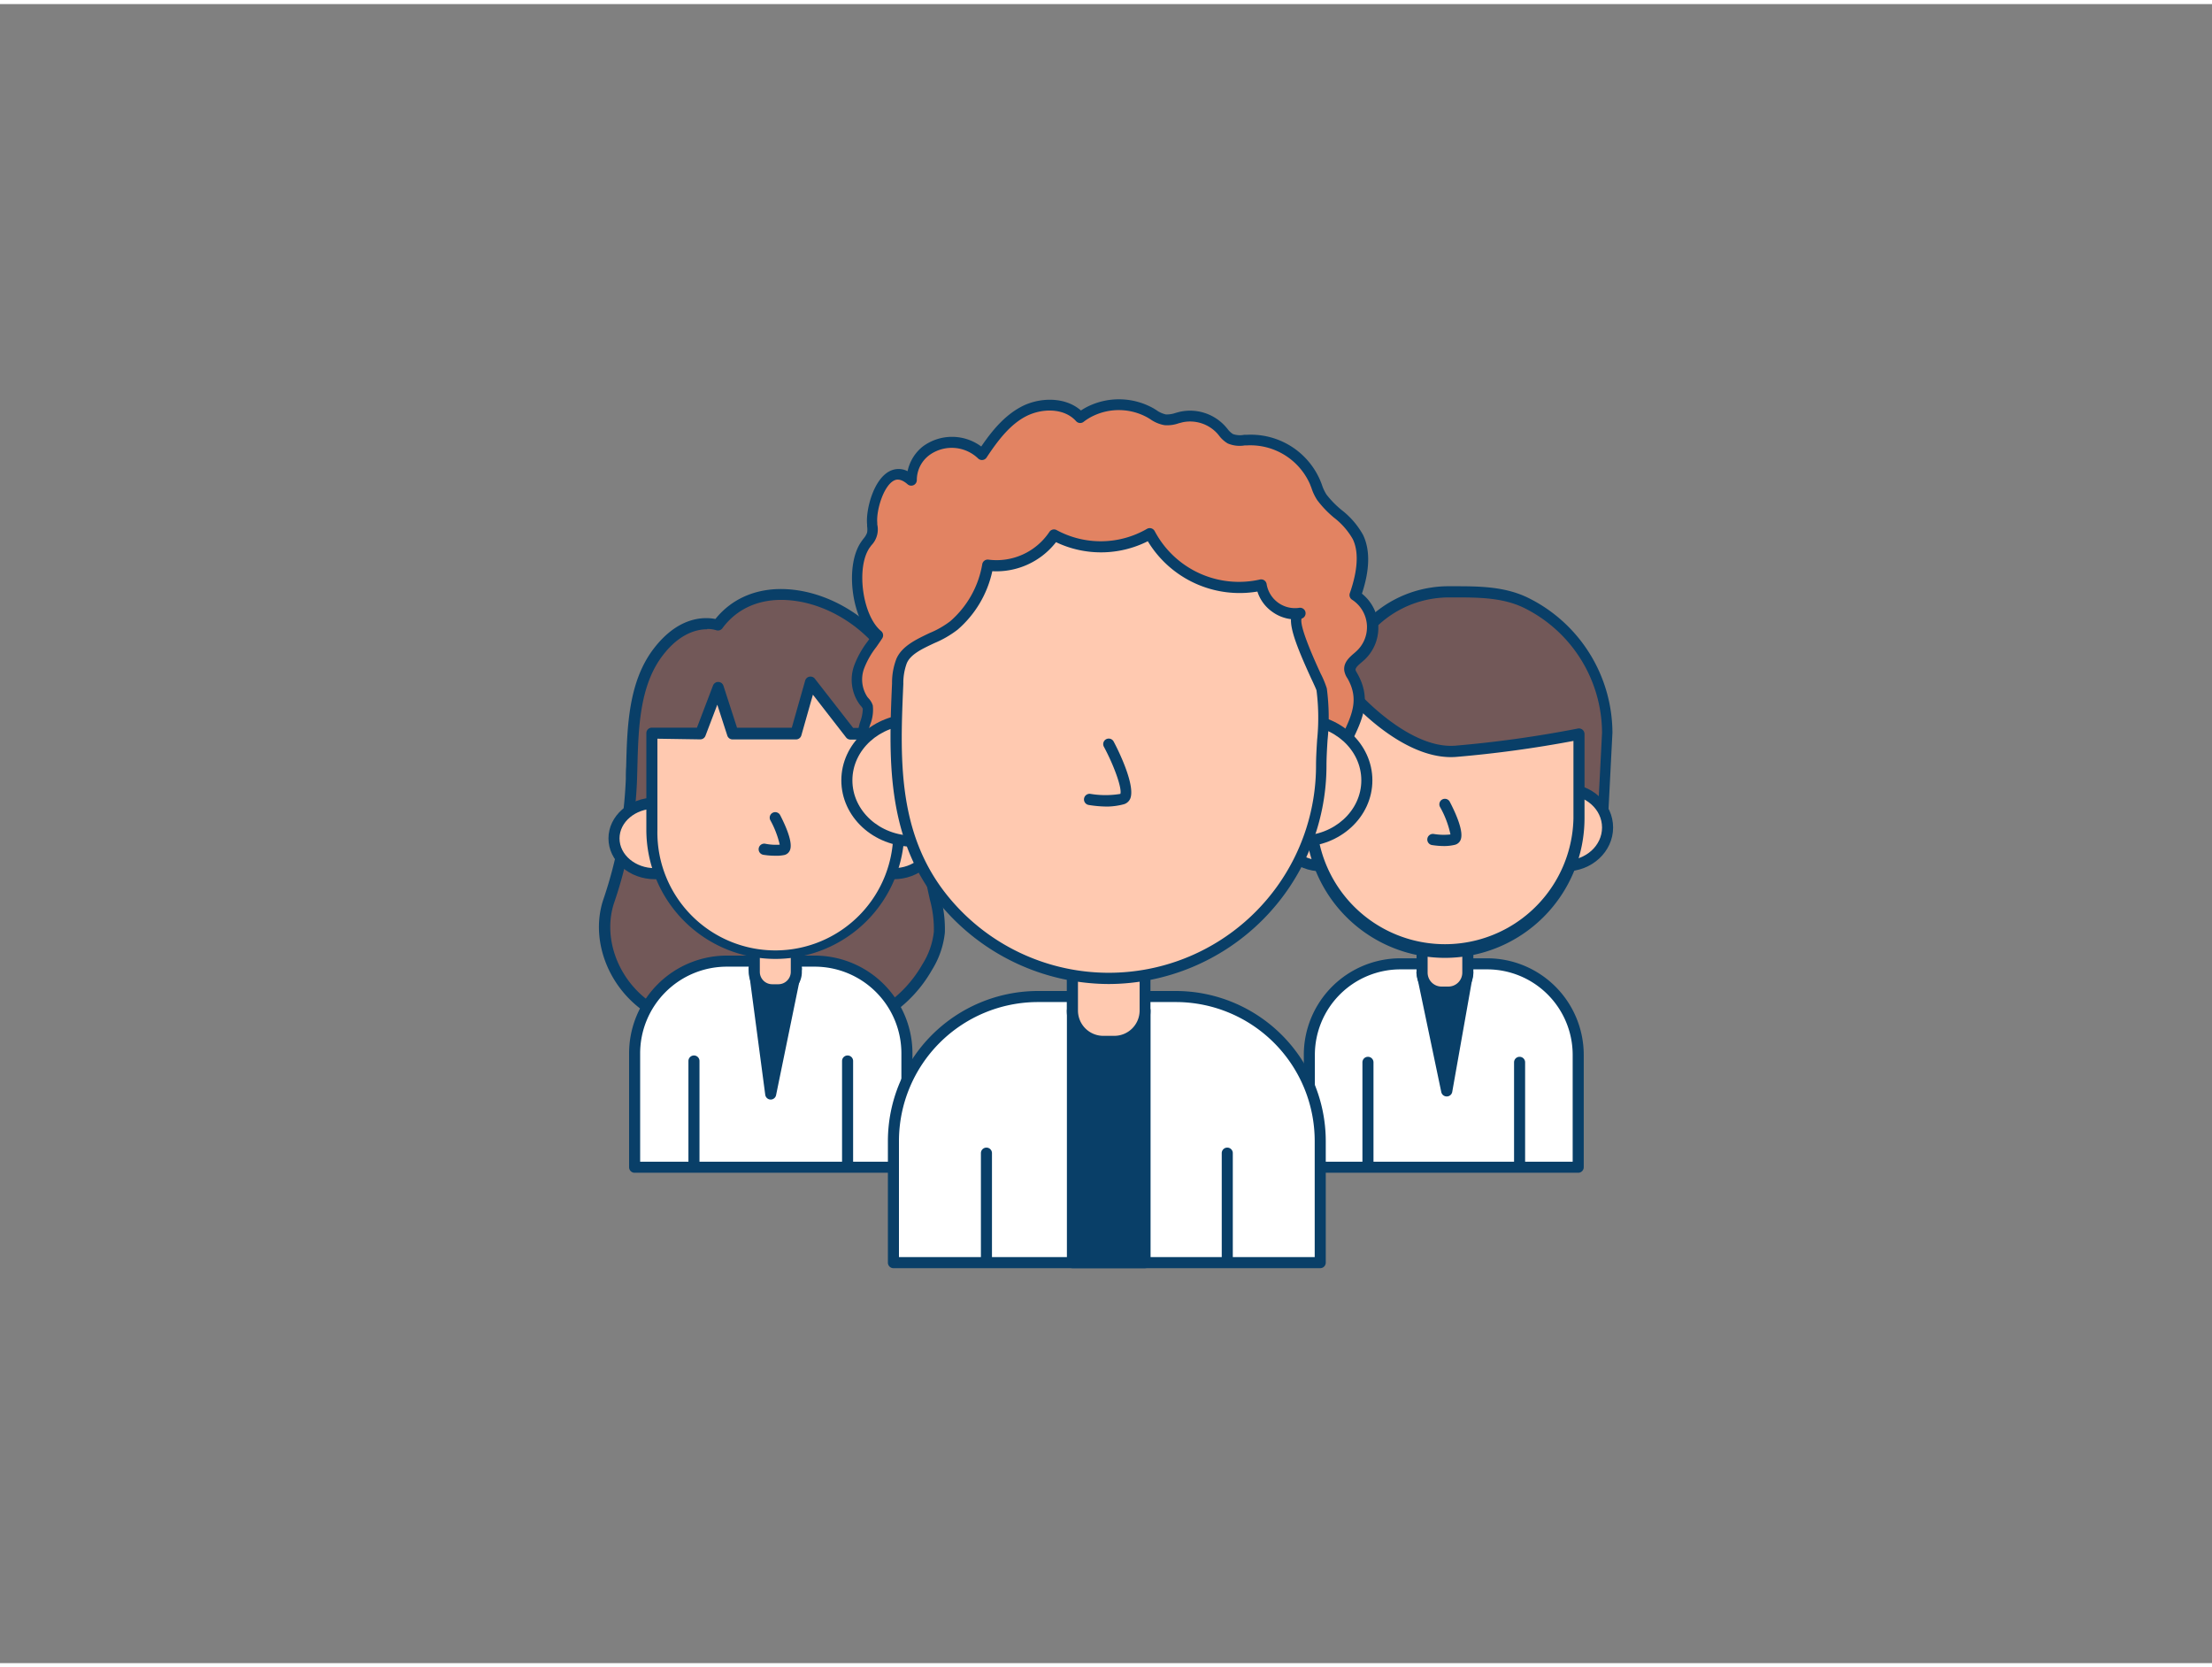 <?xml version="1.0" encoding="UTF-8"?> <svg xmlns="http://www.w3.org/2000/svg" id="_140_user_group_outline" data-name="#140_user_group_outline" viewBox="0 0 400 300" width="406" height="306" class="illustration styles_illustrationTablet__1DWOa"><rect x="0" y="0" width="400" height="300" fill="#808080" stroke="none"/> <path d="M285.39,210.33V190a16.46,16.46,0,0,0-16.45-16.45H253.22A16.46,16.46,0,0,0,236.77,190v20.35Z" fill="#ffffff"></path> <path d="M285.39,211.33H236.77a1,1,0,0,1-1-1V190a17.47,17.47,0,0,1,17.45-17.45h15.72A17.47,17.47,0,0,1,286.39,190v20.35A1,1,0,0,1,285.39,211.33Zm-47.62-2h46.62V190a15.47,15.47,0,0,0-15.45-15.45H253.22A15.47,15.47,0,0,0,237.77,190Z" fill="#093f68"></path> <polygon points="257.16 175.15 261.63 196.53 265.43 175.15 257.16 175.15" fill="#093f68"></polygon> <path d="M261.63,197.53a1,1,0,0,1-1-.79l-4.48-21.39a1,1,0,0,1,1-1.2h8.27a1,1,0,0,1,.77.35,1,1,0,0,1,.21.82l-3.79,21.39a1,1,0,0,1-1,.82Zm-3.24-21.38,3.16,15.11,2.69-15.11Z" fill="#093f68"></path> <path d="M259,106.53a18.72,18.72,0,0,1,3.08-.24c4.75,0,9.6-.12,13.94,2a26.35,26.35,0,0,1,14.67,23.49l-1,19.47h-57c-.33-1.14.18-2.49.23-3.63a15.63,15.63,0,0,0-.56-3.77,52.12,52.12,0,0,1-1.14-9.65,37.33,37.33,0,0,1,3.12-14.84c1.16-2.82,2.52-5.74,5-7.49s6.43-1.82,8.2.66A19.8,19.8,0,0,1,259,106.53Z" fill="#725858"></path> <path d="M289.7,152.25h-57a1,1,0,0,1-1-.72,6.31,6.31,0,0,1,0-2.84,8.26,8.26,0,0,0,.15-1.12,10.15,10.15,0,0,0-.36-2.68c-.06-.28-.13-.56-.18-.84a53.1,53.1,0,0,1-1.16-9.83,38.16,38.16,0,0,1,3.2-15.24c1.16-2.83,2.62-6,5.35-7.93,2.51-1.77,6.45-2.06,8.8,0a20.83,20.83,0,0,1,11.23-5.53,20.07,20.07,0,0,1,3.24-.25h.84c4.55,0,9.25,0,13.54,2.1a27.31,27.31,0,0,1,15.23,24.39s0,0-1,19.52A1,1,0,0,1,289.7,152.25Zm-56.07-2h55.12c.2-3.88.95-18.36.95-18.52a25.3,25.3,0,0,0-14.11-22.55c-3.88-1.89-8.34-1.89-12.66-1.89h-.85a19.3,19.3,0,0,0-2.91.22h0a18.75,18.75,0,0,0-10.84,5.7,1,1,0,0,1-1.54-.1c-1.43-2-4.78-1.87-6.82-.43-2.28,1.62-3.55,4.38-4.65,7.06a36.22,36.22,0,0,0-3,14.45,50.94,50.94,0,0,0,1.12,9.47c.05.26.11.53.17.8a11.84,11.84,0,0,1,.41,3.2,10.48,10.48,0,0,1-.18,1.37A12.07,12.07,0,0,0,233.63,150.25ZM259,106.53h0Z" fill="#093f68"></path> <path d="M257.16,170.39h8.27a0,0,0,0,1,0,0v4.76a3.51,3.51,0,0,1-3.51,3.51h-1.25a3.51,3.51,0,0,1-3.51-3.51v-4.76A0,0,0,0,1,257.16,170.39Z" fill="#ffc9b0"></path> <path d="M261.92,179.66h-1.25a4.52,4.52,0,0,1-4.51-4.51v-4.76a1,1,0,0,1,1-1h8.27a1,1,0,0,1,1,1v4.76A4.52,4.52,0,0,1,261.92,179.66Zm-3.76-8.27v3.76a2.52,2.52,0,0,0,2.51,2.51h1.25a2.52,2.52,0,0,0,2.51-2.51v-3.76Z" fill="#093f68"></path> <ellipse cx="239.02" cy="148.9" rx="7.57" ry="6.92" fill="#ffc9b0"></ellipse> <path d="M239,156.83c-4.72,0-8.56-3.56-8.56-7.93S234.3,141,239,141s8.57,3.55,8.57,7.92S243.75,156.83,239,156.83ZM239,143c-3.62,0-6.56,2.66-6.56,5.92s2.94,5.93,6.56,5.93,6.57-2.66,6.57-5.93S242.65,143,239,143Z" fill="#093f68"></path> <ellipse cx="283.14" cy="148.9" rx="7.57" ry="6.92" fill="#ffc9b0"></ellipse> <path d="M283.14,156.83c-4.73,0-8.57-3.56-8.57-7.93s3.84-7.92,8.57-7.92,8.56,3.55,8.56,7.92S287.86,156.83,283.14,156.83Zm0-13.85c-3.63,0-6.57,2.66-6.57,5.92s2.94,5.93,6.57,5.93,6.56-2.66,6.56-5.93S286.76,143,283.14,143Z" fill="#093f68"></path> <path d="M261.29,171.47h0a24.23,24.23,0,0,1-24.23-24.23V134.19s6.1-3.48,7.91-9c0,0,9.32,10.59,18.29,9.88A208.34,208.34,0,0,0,285.53,132v15.25A24.23,24.23,0,0,1,261.29,171.47Z" fill="#ffc9b0"></path> <path d="M261.29,172.47a25.26,25.26,0,0,1-25.23-25.23V134.19a1,1,0,0,1,.5-.87c.06,0,5.79-3.37,7.46-8.41a1,1,0,0,1,1.7-.35c.09.1,9.13,10.21,17.46,9.54A208.66,208.66,0,0,0,285.33,131a1,1,0,0,1,.83.21,1,1,0,0,1,.37.77v15.25A25.26,25.26,0,0,1,261.29,172.47Zm-23.23-37.72v12.49a23.24,23.24,0,0,0,46.47,0v-14a211.46,211.46,0,0,1-21.19,2.89c-7.66.61-15.25-6.24-18-9A20.75,20.75,0,0,1,238.06,134.75Z" fill="#093f68"></path> <path d="M261.18,152.25a14.73,14.73,0,0,1-2.24-.18,1,1,0,0,1,.35-2,11,11,0,0,0,3,.08,17.43,17.43,0,0,0-1.86-4.92,1,1,0,1,1,1.77-.92c1,1.92,2.58,5.36,1.91,6.86a1.51,1.51,0,0,1-1,.85A8.13,8.13,0,0,1,261.18,152.25Z" fill="#093f68"></path> <path d="M247.37,210.76a1,1,0,0,1-1-1v-18.4a1,1,0,0,1,2,0v18.4A1,1,0,0,1,247.37,210.76Z" fill="#093f68"></path> <path d="M274.79,210.76a1,1,0,0,1-1-1v-18.4a1,1,0,0,1,2,0v18.4A1,1,0,0,1,274.79,210.76Z" fill="#093f68"></path> <path d="M129.78,112.28s-5.51-1.93-10.74,4.84c-4.89,6.33-4.63,15.41-4.87,23A78.36,78.36,0,0,1,110,162.37c-2.2,6.89,1,14.38,6.46,18.53,4.42,3.36,9.72,4.67,14.91,5.08,4.41.36,8.69-.83,13-.34a23.11,23.11,0,0,0,23.21-11.48,14.91,14.91,0,0,0,2.22-6.32,22.88,22.88,0,0,0-.84-6.57,113,113,0,0,1-2.78-23.38A38.66,38.66,0,0,0,162,119.68C155.33,107.39,137.5,101.75,129.78,112.28Z" fill="#725858"></path> <path d="M133.13,187.05c-.61,0-1.22,0-1.84-.07-6.38-.51-11.43-2.24-15.44-5.28-6.19-4.71-9-12.78-6.8-19.63a76.66,76.66,0,0,0,4.12-22c0-.71,0-1.43.06-2.17.18-7.2.39-15.37,5-21.37s9.34-5.68,11.14-5.34c3.08-3.83,7.72-5.74,13.16-5.37,8.11.55,16.28,5.94,20.32,13.41a39.76,39.76,0,0,1,4.33,18.69A111.85,111.85,0,0,0,170,161.06l.11.46a22,22,0,0,1,.75,6.39,15.83,15.83,0,0,1-2.34,6.76,24.15,24.15,0,0,1-24.2,12,32,32,0,0,0-6.54.14C136.23,186.91,134.69,187.05,133.13,187.05Zm-5.27-74c-1.82,0-4.94.71-8,4.71-4.22,5.47-4.42,13.29-4.6,20.19l-.06,2.19A77.84,77.84,0,0,1,111,162.67c-1.93,6.07.58,13.23,6.11,17.43,3.69,2.81,8.4,4.4,14.39,4.89a36.65,36.65,0,0,0,6.11-.2,34.12,34.12,0,0,1,6.94-.14,22.19,22.19,0,0,0,22.24-11,13.87,13.87,0,0,0,2.08-5.9,20,20,0,0,0-.72-5.81l-.1-.46a113.86,113.86,0,0,1-2.8-23.59,37.77,37.77,0,0,0-4.08-17.74c-3.74-6.89-11.26-11.87-18.71-12.37-5-.35-9.17,1.47-11.82,5.08a1,1,0,0,1-1.13.36A5.21,5.21,0,0,0,127.86,113Z" fill="#093f68"></path> <path d="M164,210.33V189.72a16.66,16.66,0,0,0-16.66-16.66H131.42a16.66,16.66,0,0,0-16.66,16.66v20.61Z" fill="#ffffff"></path> <path d="M164,211.33H114.76a1,1,0,0,1-1-1V189.72a17.68,17.68,0,0,1,17.66-17.66h15.92A17.68,17.68,0,0,1,165,189.72v20.61A1,1,0,0,1,164,211.33Zm-48.24-2H163V189.72a15.68,15.68,0,0,0-15.66-15.66H131.42a15.68,15.68,0,0,0-15.66,15.66Z" fill="#093f68"></path> <polygon points="139.38 197.09 136.4 174.47 144.02 174.47 139.38 197.09" fill="#093f68"></polygon> <path d="M139.38,198.09h0a1,1,0,0,1-1-.87l-3-22.62a1,1,0,0,1,.24-.79,1,1,0,0,1,.75-.34H144a1,1,0,0,1,.77.36,1,1,0,0,1,.21.84l-4.64,22.62A1,1,0,0,1,139.38,198.09Zm-1.84-22.62,2.05,15.59,3.2-15.59Z" fill="#093f68"></path> <path d="M125.49,210.75a1,1,0,0,1-1-1V191.12a1,1,0,0,1,2,0v18.63A1,1,0,0,1,125.49,210.75Z" fill="#093f68"></path> <path d="M153.27,210.75a1,1,0,0,1-1-1V191.12a1,1,0,0,1,2,0v18.63A1,1,0,0,1,153.27,210.75Z" fill="#093f68"></path> <path d="M136.4,170.66H144a0,0,0,0,1,0,0V175a3.23,3.23,0,0,1-3.23,3.23h-1.15A3.23,3.23,0,0,1,136.4,175v-4.38A0,0,0,0,1,136.4,170.66Z" fill="#ffc9b0"></path> <path d="M140.78,179.28h-1.15A4.24,4.24,0,0,1,135.4,175v-4.38a1,1,0,0,1,1-1H144a1,1,0,0,1,1,1V175A4.24,4.24,0,0,1,140.78,179.28Zm-3.38-7.62V175a2.24,2.24,0,0,0,2.23,2.24h1.15A2.25,2.25,0,0,0,143,175v-3.38Z" fill="#093f68"></path> <ellipse cx="118.43" cy="150.87" rx="7.4" ry="6.38" fill="#ffc9b0"></ellipse> <path d="M118.43,158.25c-4.63,0-8.4-3.31-8.4-7.38s3.77-7.38,8.4-7.38,8.41,3.31,8.41,7.38S123.07,158.25,118.43,158.25Zm0-12.76c-3.53,0-6.4,2.41-6.4,5.38s2.87,5.38,6.4,5.38,6.41-2.42,6.41-5.38S122,145.49,118.43,145.49Z" fill="#093f68"></path> <ellipse cx="161.59" cy="150.87" rx="7.4" ry="6.38" fill="#ffc9b0"></ellipse> <path d="M161.59,158.25c-4.63,0-8.4-3.31-8.4-7.38s3.77-7.38,8.4-7.38,8.4,3.31,8.4,7.38S166.22,158.25,161.59,158.25Zm0-12.76c-3.53,0-6.4,2.41-6.4,5.38s2.87,5.38,6.4,5.38,6.4-2.42,6.4-5.38S165.12,145.49,161.59,145.49Z" fill="#093f68"></path> <path d="M153.79,132l-7.23-9.29-2.62,9.26-11.39,0-2.68-8.29-3.16,8.28-8.83,0v17.49a22.33,22.33,0,0,0,22.33,22.33h0a22.32,22.32,0,0,0,22.32-22.33V132Z" fill="#ffc9b0"></path> <path d="M140.21,172.66a23.36,23.36,0,0,1-23.33-23.33V131.84a1,1,0,0,1,1-1h0l8.15,0,2.91-7.63a1,1,0,0,1,1.88.05l2.46,7.6,9.9,0c1-3.55,2.42-8.53,2.42-8.53a1,1,0,0,1,1.75-.34l6.93,8.9,8.26,0a1,1,0,0,1,1,1v17.36A23.35,23.35,0,0,1,140.21,172.66Zm-21.33-39.82v16.49a21.33,21.33,0,1,0,42.65,0V133l-7.75,0a1,1,0,0,1-.78-.39l-6-7.73c-.57,2-1.45,5.11-2.09,7.36a1,1,0,0,1-1,.73h0l-11.39,0a1,1,0,0,1-1-.69l-1.81-5.59-2.14,5.62a1,1,0,0,1-.94.65h0Z" fill="#093f68"></path> <path d="M140.1,154a13.18,13.18,0,0,1-2.07-.17,1,1,0,1,1,.34-2A9.8,9.8,0,0,0,141,152a17,17,0,0,0-1.7-4.42,1,1,0,0,1,.43-1.35,1,1,0,0,1,1.34.42c.93,1.79,2.4,5,1.76,6.39a1.43,1.43,0,0,1-1,.83A7,7,0,0,1,140.1,154Z" fill="#093f68"></path> <path d="M238.74,227.58v-22a26.11,26.11,0,0,0-26.11-26.12H187.68a26.12,26.12,0,0,0-26.12,26.12v22Z" fill="#ffffff"></path> <path d="M238.74,228.58H161.56a1,1,0,0,1-1-1v-22a27.16,27.16,0,0,1,27.12-27.12h24.95a27.15,27.15,0,0,1,27.11,27.12v22A1,1,0,0,1,238.74,228.58Zm-76.18-2h75.18v-21a25.14,25.14,0,0,0-25.11-25.12H187.68a25.15,25.15,0,0,0-25.12,25.12Z" fill="#093f68"></path> <rect x="193.93" y="182.04" width="13.13" height="45.55" fill="#093f68"></rect> <path d="M207.06,228.58H193.93a1,1,0,0,1-1-1V182a1,1,0,0,1,1-1h13.13a1,1,0,0,1,1,1v45.54A1,1,0,0,1,207.06,228.58Zm-12.13-2h11.13V183H194.93Z" fill="#093f68"></path> <path d="M197.12,73.64a11.71,11.71,0,0,1,11,.28,7.19,7.19,0,0,0,2.61,1.23,8.92,8.92,0,0,0,2.95-.5A7.6,7.6,0,0,1,220.85,77a6.65,6.65,0,0,0,1.62,1.6,5.52,5.52,0,0,0,3,.21,12.7,12.7,0,0,1,12.36,7.65A13.14,13.14,0,0,0,239,89.19c1.84,2.6,5.06,4.13,6.53,7.15,1.54,3.18.65,7.38-.48,10.56a6.91,6.91,0,0,1,.8,11c-.82.73-2,1.53-1.75,2.61a3.22,3.22,0,0,0,.41.93c2.57,4.48.66,7.94-1.29,12-1.42,3,1.53,7.32-.39,9.93-1,1.39-3.22.9-5,.9-4.64,0-9.28,0-13.92,0-6.93,0-13.86-.12-20.78-.12-9,0-18-.29-26.95-.37-7.21-.07-16.68,2.69-19.51-5.94a15.3,15.3,0,0,1-.62-6.05c.1-1.21,1.17-3.56.87-4.67a3.2,3.2,0,0,0-.75-1.12,6.64,6.64,0,0,1-.75-6.27c.72-2.1,2.17-3.72,3.33-5.55-3.78-3.09-5.05-12.41-2.24-16.43a6.6,6.6,0,0,0,1.2-2,5.57,5.57,0,0,0,0-1.82c-.35-3.39,2.43-12,7.13-7.83a6.64,6.64,0,0,1,2.6-5.28,7.91,7.91,0,0,1,10.18.63c2-3.06,4.31-6.13,7.56-7.82s7.71-1.6,10.15,1.13A11.86,11.86,0,0,1,197.12,73.64Z" fill="#e28362"></path> <path d="M240.13,145.33c-.4,0-.8,0-1.17,0l-1.06,0c-4.65,0-9.29,0-13.93,0q-4.16,0-8.29-.06c-4.17,0-8.33-.06-12.49-.06-5.23,0-10.54-.1-15.68-.2-3.76-.07-7.52-.14-11.28-.17-1.39,0-2.83.08-4.37.18-6.36.4-13.56.86-16.08-6.81a16.35,16.35,0,0,1-.67-6.45,11.28,11.28,0,0,1,.45-2,7.15,7.15,0,0,0,.46-2.35,2.15,2.15,0,0,0-.38-.53l-.18-.22a7.62,7.62,0,0,1-.93-7.23,17,17,0,0,1,2.41-4.24l.58-.83c-3.63-3.86-4.69-13-1.77-17.15.11-.17.24-.33.36-.5a3.44,3.44,0,0,0,.69-1.14,3.74,3.74,0,0,0,0-1.15l0-.33c-.26-2.52,1.09-8.09,4.06-9.62a3.53,3.53,0,0,1,3.26,0A7.72,7.72,0,0,1,166.87,80,8.87,8.87,0,0,1,177.44,80c1.95-2.86,4.22-5.62,7.31-7.23s7.75-1.88,10.72.72a11,11,0,0,1,1.2-.7h0a12.78,12.78,0,0,1,11.92.31l.49.3a4.73,4.73,0,0,0,1.74.8,4.79,4.79,0,0,0,1.76-.27c.28-.08.56-.16.84-.22a8.58,8.58,0,0,1,8.18,2.67l.36.42a3.62,3.62,0,0,0,1,.95,3.85,3.85,0,0,0,2,.14l.44,0a13.63,13.63,0,0,1,13.35,8.28c.1.24.2.49.29.74a7.71,7.71,0,0,0,.83,1.78,17.06,17.06,0,0,0,2.73,2.79,14.74,14.74,0,0,1,3.88,4.5c1.3,2.69,1.24,6.27-.2,10.63a7.92,7.92,0,0,1,.29,12.12l-.31.26c-.53.46-1.2,1-1.13,1.43a2.09,2.09,0,0,0,.25.5l.05.1c2.7,4.73.91,8.43-1,12.35l-.28.57c-.53,1.1-.26,2.6,0,4.2.37,2.05.75,4.17-.52,5.89A4.06,4.06,0,0,1,240.13,145.33Zm-2.21-2.08c.36,0,.75,0,1.14,0,1.5.09,2.52.09,3-.53.76-1,.47-2.64.16-4.35s-.67-3.73.14-5.42l.28-.57c1.8-3.73,3.22-6.67,1-10.49l-.06-.09a3.49,3.49,0,0,1-.47-1.15c-.28-1.53.92-2.55,1.8-3.3l.27-.24a5.91,5.91,0,0,0-.69-9.41,1,1,0,0,1-.4-1.17c1-2.86,1.94-6.89.53-9.79a13.11,13.11,0,0,0-3.4-3.88,18.8,18.8,0,0,1-3-3.13,9,9,0,0,1-1.07-2.24l-.27-.69a11.77,11.77,0,0,0-11.35-7l-.42,0a5.49,5.49,0,0,1-3.09-.35A5.34,5.34,0,0,1,220.42,78c-.11-.13-.21-.26-.32-.38a6.66,6.66,0,0,0-6.25-2l-.73.19a6.1,6.1,0,0,1-2.56.33A6.37,6.37,0,0,1,208,75.06l-.46-.28a10.71,10.71,0,0,0-10-.24h0a9.27,9.27,0,0,0-1.59,1,1,1,0,0,1-1.36-.12c-2.21-2.47-6.25-2.31-9-.91s-4.93,4.06-7.18,7.48a1,1,0,0,1-1.53.18,6.88,6.88,0,0,0-8.89-.56,5.62,5.62,0,0,0-2.2,4.47,1,1,0,0,1-.59.91,1,1,0,0,1-1.07-.15c-1.4-1.23-2.22-.81-2.49-.67-1.91,1-3.21,5.46-3,7.65l0,.29a4.12,4.12,0,0,1-1.06,3.75l-.31.42c-2.51,3.59-1.31,12.33,2.06,15.09a1,1,0,0,1,.21,1.31c-.35.54-.72,1.07-1.08,1.59a15,15,0,0,0-2.15,3.74,5.71,5.71,0,0,0,.57,5.32l.16.18a3.47,3.47,0,0,1,.79,1.31,7.21,7.21,0,0,1-.46,3.43,9.39,9.39,0,0,0-.39,1.58,14.27,14.27,0,0,0,.58,5.66c2,6.2,7.87,5.82,14,5.43,1.51-.1,3.08-.2,4.52-.18,3.76,0,7.53.1,11.3.17,5.13.1,10.43.2,15.64.2,4.17,0,8.33,0,12.5.06q4.14,0,8.28.06c4.64,0,9.28,0,13.92,0Zm-40.8-69.61h0Z" fill="#093f68"></path> <path d="M193.93,174.48h13.13a0,0,0,0,1,0,0V182a5.57,5.57,0,0,1-5.57,5.57h-2a5.57,5.57,0,0,1-5.57-5.57v-7.56A0,0,0,0,1,193.93,174.48Z" fill="#ffc9b0"></path> <path d="M201.48,188.61h-2a6.58,6.58,0,0,1-6.57-6.57v-7.56a1,1,0,0,1,1-1h13.13a1,1,0,0,1,1,1V182A6.58,6.58,0,0,1,201.48,188.61Zm-6.55-13.13V182a4.58,4.58,0,0,0,4.57,4.57h2a4.58,4.58,0,0,0,4.58-4.57v-6.56Z" fill="#093f68"></path> <ellipse cx="165.14" cy="140.38" rx="12.01" ry="10.99" fill="#ffc9b0"></ellipse> <path d="M165.14,152.37c-7.17,0-13-5.38-13-12s5.84-12,13-12,13,5.38,13,12S172.32,152.37,165.14,152.37Zm0-22c-6.07,0-11,4.49-11,10s4.94,10,11,10,11-4.48,11-10S171.21,130.38,165.14,130.38Z" fill="#093f68"></path> <ellipse cx="235.17" cy="140.38" rx="12.01" ry="10.99" fill="#ffc9b0"></ellipse> <path d="M235.17,152.37c-7.18,0-13-5.38-13-12s5.84-12,13-12,13,5.38,13,12S242.34,152.37,235.17,152.37Zm0-22c-6.08,0-11,4.49-11,10s4.94,10,11,10,11-4.48,11-10S241.24,130.38,235.17,130.38Z" fill="#093f68"></path> <path d="M200.49,176.2a38.74,38.74,0,0,1-30.34-14.81c-8.84-11.32-8.44-24.84-7.84-38.51a11,11,0,0,1,.71-4.07c1.43-3.23,6.87-4.16,9.49-6.45a18.39,18.39,0,0,0,6.12-10.9,12.44,12.44,0,0,0,12-5.45A17.82,17.82,0,0,0,208,95.77,18.26,18.26,0,0,0,228.16,105a6.18,6.18,0,0,0,7,5.13c-2.85.55,3.65,12.59,3.86,13.76.78,4.25-.07,9.43-.07,13.8A38.47,38.47,0,0,1,200.49,176.2Z" fill="#ffc9b0"></path> <path d="M200.49,177.2A39.81,39.81,0,0,1,169.36,162c-9.24-11.84-8.61-26.36-8.05-39.17a12,12,0,0,1,.79-4.44c1-2.3,3.57-3.5,6-4.66a16.36,16.36,0,0,0,3.73-2.13,17.51,17.51,0,0,0,5.79-10.3,1,1,0,0,1,1.13-.84,11.48,11.48,0,0,0,11-5,1,1,0,0,1,1.33-.34,16.72,16.72,0,0,0,16.32-.22,1,1,0,0,1,.8-.1,1.06,1.06,0,0,1,.61.51,17.23,17.23,0,0,0,19,8.75,1,1,0,0,1,1.24.85,5.2,5.2,0,0,0,5.84,4.27h0a1,1,0,0,1,.48,1.94c-.47,1.37,2.45,7.78,3.43,9.91a17.08,17.08,0,0,1,1.13,2.71,40.3,40.3,0,0,1,.13,9.4c-.1,1.61-.19,3.14-.19,4.58A39.52,39.52,0,0,1,200.49,177.2Zm-21.05-74.65a19.36,19.36,0,0,1-6.27,10.57,18.57,18.57,0,0,1-4.2,2.43c-2.12,1-4.32,2-5,3.66a10.4,10.4,0,0,0-.62,3.72c-.57,13.07-1.16,26.59,7.63,37.85a37.48,37.48,0,0,0,67-23.05c0-1.51.1-3.13.2-4.7a39.42,39.42,0,0,0-.11-8.92c-.06-.22-.55-1.29-1-2.24-2.37-5.18-3.72-8.63-3.62-10.65a7.25,7.25,0,0,1-3.44-1.37,7.1,7.1,0,0,1-2.63-3.62,19.4,19.4,0,0,1-19.82-9.1,18.84,18.84,0,0,1-16.6.17A13.66,13.66,0,0,1,179.44,102.55Zm55.93,8.6Z" fill="#093f68"></path> <path d="M200.31,145.11a21.35,21.35,0,0,1-3.45-.29,1,1,0,0,1,.35-2,16.54,16.54,0,0,0,5.39,0c.31-.92-1-4.84-3-8.56a1,1,0,0,1,1.77-.93c1,1.85,4,8.08,3,10.38a1.81,1.81,0,0,1-1.21,1A12.49,12.49,0,0,1,200.31,145.11Z" fill="#093f68"></path> <path d="M178.38,227.68a1,1,0,0,1-1-1v-18.9a1,1,0,1,1,2,0v18.9A1,1,0,0,1,178.38,227.68Z" fill="#093f68"></path> <path d="M221.93,227.68a1,1,0,0,1-1-1v-18.9a1,1,0,0,1,2,0v18.9A1,1,0,0,1,221.93,227.68Z" fill="#093f68"></path> </svg> 